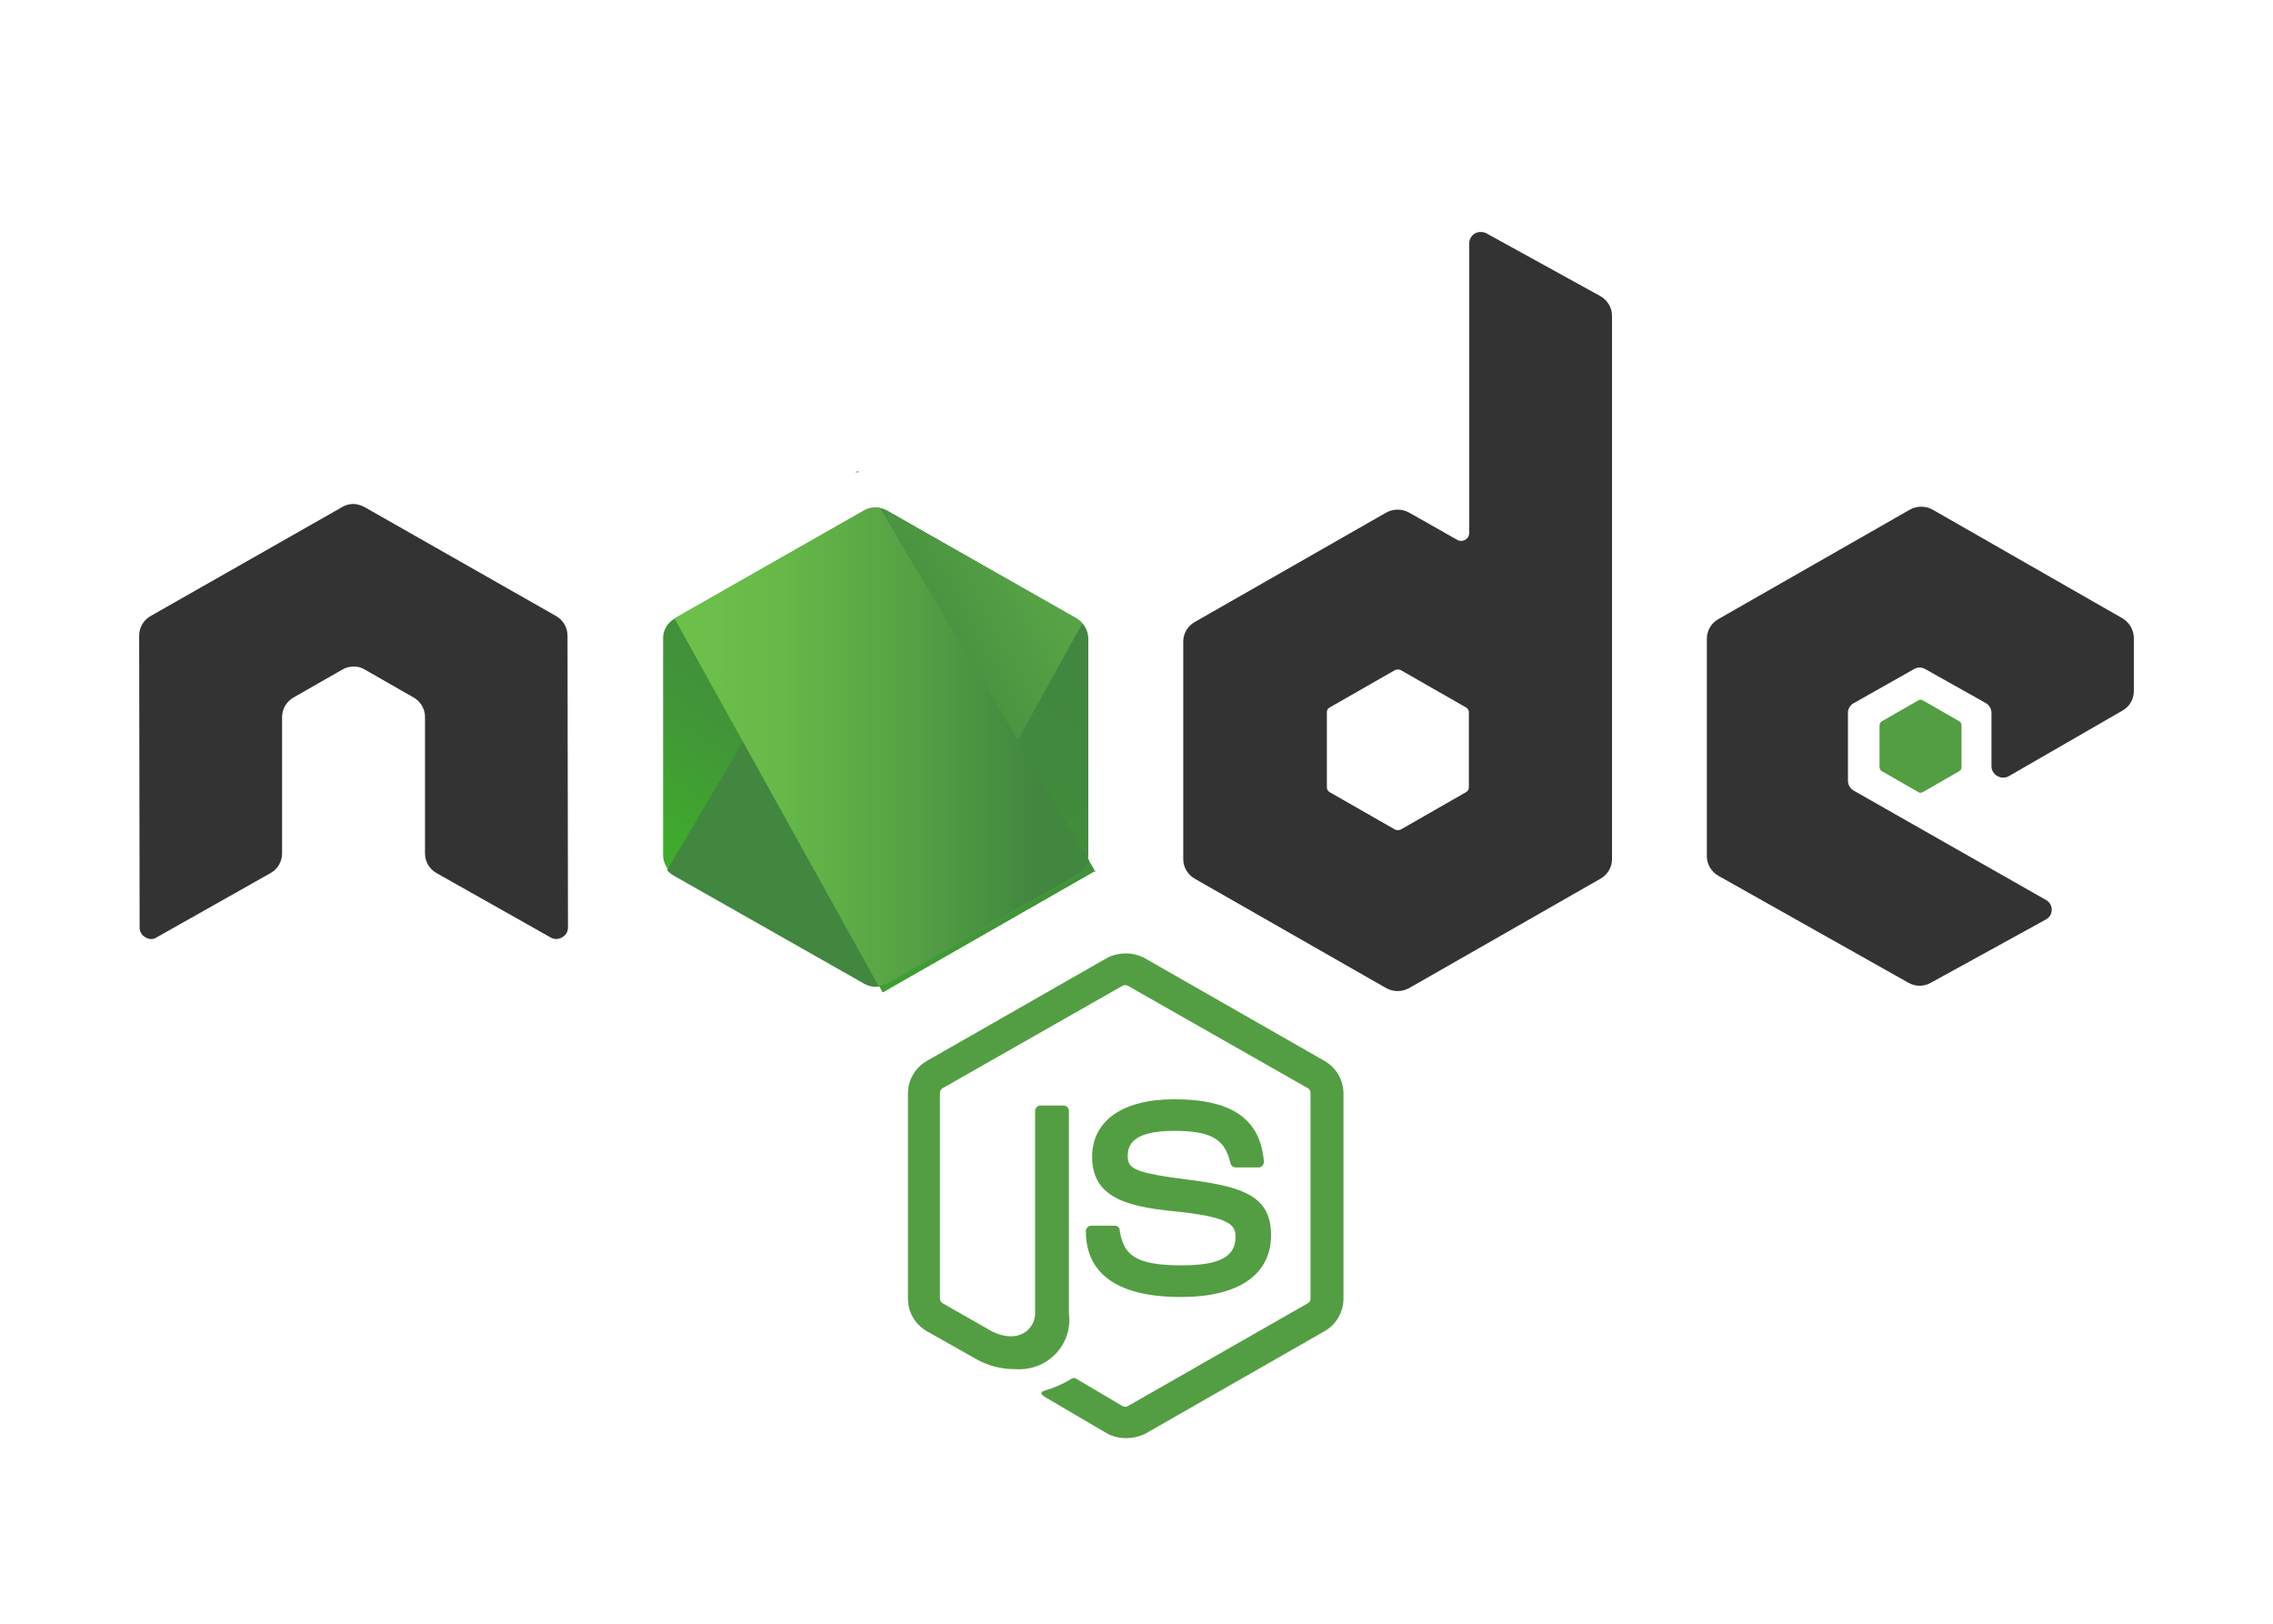 <svg width="49" height="35" viewBox="0 0 49 35" fill="none" xmlns="http://www.w3.org/2000/svg">
<g clip-path="url(#clip0_2416_320)">
<path d="M24.267 31C24.124 30.999 23.983 30.963 23.858 30.894L22.566 30.136C22.371 30.03 22.468 29.992 22.527 29.972C22.732 29.913 22.928 29.826 23.11 29.713C23.125 29.705 23.143 29.702 23.16 29.704C23.177 29.706 23.194 29.712 23.207 29.723L24.198 30.308C24.216 30.318 24.236 30.323 24.257 30.323C24.277 30.323 24.297 30.318 24.315 30.308L28.193 28.092C28.212 28.081 28.227 28.066 28.238 28.047C28.248 28.029 28.253 28.008 28.251 27.986V23.562C28.253 23.541 28.248 23.52 28.238 23.501C28.228 23.482 28.212 23.466 28.193 23.456L24.315 21.249C24.297 21.239 24.277 21.234 24.257 21.234C24.236 21.234 24.216 21.239 24.198 21.249L20.321 23.456C20.302 23.467 20.287 23.483 20.277 23.502C20.267 23.52 20.262 23.541 20.262 23.562V27.986C20.262 28.007 20.267 28.028 20.277 28.047C20.288 28.065 20.302 28.081 20.321 28.092L21.38 28.696C21.953 28.984 22.314 28.648 22.314 28.312V23.945C22.314 23.915 22.326 23.886 22.348 23.864C22.37 23.843 22.399 23.83 22.43 23.83H22.926C22.957 23.83 22.987 23.843 23.009 23.864C23.03 23.886 23.043 23.915 23.043 23.945V28.312C23.064 28.469 23.049 28.628 23 28.778C22.951 28.928 22.868 29.066 22.758 29.181C22.648 29.296 22.514 29.385 22.365 29.442C22.216 29.499 22.056 29.523 21.896 29.512C21.581 29.517 21.271 29.433 21.002 29.271L19.981 28.695C19.857 28.624 19.754 28.522 19.682 28.399C19.61 28.276 19.573 28.136 19.573 27.994V23.569C19.573 23.427 19.61 23.288 19.682 23.165C19.754 23.042 19.857 22.94 19.981 22.868L23.859 20.652C23.985 20.585 24.125 20.551 24.267 20.551C24.41 20.551 24.55 20.585 24.675 20.652L28.553 22.868C28.677 22.94 28.781 23.042 28.852 23.165C28.924 23.288 28.962 23.427 28.962 23.569V27.994C28.962 28.136 28.924 28.276 28.852 28.399C28.781 28.522 28.677 28.624 28.553 28.695L24.675 30.912C24.547 30.97 24.408 31 24.267 31ZM25.459 27.957C23.758 27.957 23.408 27.19 23.408 26.537C23.409 26.506 23.421 26.477 23.443 26.455C23.465 26.434 23.494 26.422 23.525 26.421H24.031C24.044 26.42 24.058 26.422 24.07 26.427C24.083 26.431 24.095 26.438 24.105 26.447C24.114 26.456 24.122 26.466 24.128 26.479C24.134 26.491 24.137 26.504 24.137 26.517C24.217 27.026 24.438 27.275 25.469 27.275C26.285 27.275 26.635 27.093 26.635 26.661C26.635 26.411 26.538 26.229 25.264 26.104C24.205 25.999 23.544 25.768 23.544 24.933C23.544 24.156 24.205 23.695 25.313 23.695C26.557 23.695 27.169 24.117 27.247 25.039C27.246 25.07 27.236 25.1 27.218 25.125C27.197 25.148 27.169 25.161 27.138 25.164H26.633C26.608 25.163 26.584 25.154 26.564 25.138C26.545 25.123 26.532 25.101 26.526 25.077C26.409 24.55 26.108 24.376 25.311 24.376C24.417 24.376 24.311 24.683 24.311 24.914C24.311 25.193 24.437 25.279 25.642 25.432C26.847 25.585 27.401 25.806 27.401 26.631C27.396 27.477 26.697 27.957 25.465 27.957L25.459 27.957Z" fill="#539E43"/>
<path d="M12.233 13.697C12.233 13.611 12.209 13.526 12.165 13.452C12.12 13.378 12.057 13.317 11.981 13.275L7.86 10.931C7.79 10.894 7.714 10.871 7.636 10.863H7.597C7.518 10.867 7.441 10.89 7.374 10.931L3.253 13.275C3.177 13.317 3.113 13.378 3.069 13.452C3.024 13.526 3.001 13.611 3 13.697L3.01 19.993C3.009 20.037 3.02 20.079 3.043 20.116C3.065 20.154 3.097 20.184 3.136 20.204C3.172 20.228 3.214 20.241 3.258 20.241C3.301 20.241 3.343 20.228 3.379 20.204L5.828 18.822C5.905 18.78 5.968 18.719 6.012 18.645C6.057 18.57 6.081 18.486 6.081 18.4V15.453C6.082 15.367 6.106 15.282 6.15 15.208C6.194 15.134 6.258 15.073 6.334 15.031L7.374 14.436C7.45 14.39 7.538 14.367 7.627 14.368C7.713 14.365 7.798 14.389 7.87 14.436L8.91 15.031C8.986 15.073 9.049 15.134 9.094 15.208C9.138 15.282 9.162 15.367 9.162 15.453V18.4C9.163 18.486 9.187 18.57 9.231 18.645C9.276 18.719 9.339 18.78 9.415 18.822L11.865 20.204C11.902 20.228 11.946 20.24 11.991 20.24C12.036 20.24 12.079 20.228 12.117 20.204C12.156 20.184 12.188 20.154 12.211 20.116C12.233 20.079 12.244 20.037 12.244 19.993L12.234 13.697H12.233Z" fill="#333333"/>
<path d="M32.043 5.029C32.005 5.01 31.964 5 31.921 5C31.879 5 31.837 5.01 31.8 5.029C31.762 5.05 31.731 5.081 31.709 5.118C31.686 5.155 31.674 5.197 31.673 5.24V11.478C31.675 11.509 31.668 11.54 31.653 11.567C31.638 11.595 31.616 11.617 31.589 11.633C31.562 11.65 31.532 11.658 31.5 11.659C31.469 11.659 31.438 11.651 31.411 11.635L30.378 11.05C30.302 11.007 30.216 10.985 30.129 10.985C30.043 10.985 29.957 11.007 29.881 11.05L25.76 13.405C25.684 13.447 25.621 13.508 25.576 13.582C25.532 13.656 25.508 13.741 25.508 13.827V18.52C25.508 18.607 25.532 18.691 25.576 18.765C25.621 18.839 25.684 18.901 25.76 18.943L29.881 21.298C29.957 21.34 30.043 21.363 30.129 21.363C30.216 21.363 30.302 21.34 30.378 21.298L34.498 18.943C34.575 18.901 34.638 18.839 34.682 18.765C34.727 18.691 34.751 18.607 34.751 18.52V6.814C34.752 6.726 34.729 6.64 34.684 6.564C34.64 6.488 34.576 6.425 34.498 6.382L32.043 5.029ZM31.664 16.968C31.665 16.99 31.661 17.011 31.651 17.029C31.64 17.048 31.625 17.064 31.606 17.074L30.198 17.88C30.178 17.889 30.157 17.894 30.135 17.894C30.113 17.894 30.091 17.889 30.071 17.88L28.662 17.074C28.644 17.063 28.629 17.047 28.619 17.029C28.608 17.01 28.603 16.989 28.604 16.968V15.356C28.602 15.335 28.607 15.314 28.617 15.295C28.628 15.276 28.643 15.261 28.662 15.251L30.071 14.445C30.091 14.435 30.113 14.43 30.135 14.43C30.157 14.43 30.178 14.435 30.198 14.445L31.607 15.251C31.625 15.262 31.64 15.277 31.651 15.296C31.661 15.314 31.666 15.335 31.665 15.356V16.968H31.664Z" fill="#333333"/>
<path d="M45.757 15.316C45.832 15.273 45.894 15.212 45.937 15.137C45.979 15.063 46.001 14.979 46 14.894V13.752C45.999 13.666 45.976 13.583 45.934 13.509C45.891 13.435 45.83 13.373 45.757 13.329L41.665 10.987C41.59 10.944 41.504 10.922 41.417 10.922C41.33 10.922 41.245 10.944 41.169 10.987L37.048 13.342C36.972 13.384 36.908 13.445 36.864 13.519C36.82 13.593 36.796 13.678 36.795 13.764V18.457C36.796 18.544 36.82 18.628 36.864 18.702C36.908 18.776 36.972 18.838 37.048 18.88L41.14 21.183C41.213 21.225 41.297 21.248 41.383 21.248C41.468 21.248 41.552 21.225 41.625 21.183L44.104 19.82C44.142 19.799 44.174 19.769 44.197 19.732C44.219 19.695 44.23 19.652 44.23 19.609C44.23 19.566 44.219 19.523 44.197 19.486C44.174 19.449 44.142 19.419 44.104 19.398L39.963 17.043C39.925 17.021 39.894 16.991 39.872 16.954C39.85 16.917 39.838 16.875 39.837 16.832V15.367C39.836 15.324 39.847 15.281 39.87 15.244C39.892 15.207 39.924 15.176 39.963 15.156L41.257 14.425C41.294 14.402 41.338 14.389 41.383 14.389C41.428 14.389 41.471 14.402 41.509 14.425L42.805 15.153C42.843 15.174 42.874 15.205 42.896 15.242C42.918 15.279 42.931 15.321 42.931 15.364V16.515C42.931 16.559 42.942 16.601 42.965 16.639C42.987 16.676 43.019 16.706 43.058 16.727C43.096 16.75 43.139 16.762 43.184 16.762C43.229 16.762 43.273 16.75 43.311 16.727L45.76 15.314L45.757 15.316Z" fill="#333333"/>
<path d="M41.354 15.096C41.368 15.087 41.385 15.082 41.402 15.082C41.419 15.082 41.436 15.087 41.451 15.096L42.238 15.548C42.252 15.557 42.265 15.569 42.273 15.585C42.282 15.6 42.286 15.617 42.286 15.634V16.536C42.286 16.553 42.282 16.57 42.273 16.585C42.265 16.601 42.252 16.613 42.238 16.622L41.451 17.074C41.436 17.083 41.419 17.088 41.402 17.088C41.385 17.088 41.368 17.083 41.354 17.074L40.567 16.622C40.552 16.613 40.539 16.601 40.531 16.585C40.522 16.57 40.518 16.553 40.518 16.536V15.634C40.518 15.617 40.522 15.6 40.531 15.585C40.539 15.569 40.552 15.557 40.567 15.548L41.354 15.096Z" fill="#539E43"/>
<path d="M19.126 11.006C19.05 10.964 18.965 10.941 18.878 10.941C18.791 10.941 18.705 10.964 18.63 11.006L14.538 13.338C14.463 13.381 14.401 13.443 14.358 13.517C14.315 13.591 14.293 13.675 14.295 13.761V18.434C14.296 18.52 14.318 18.603 14.361 18.677C14.403 18.751 14.464 18.813 14.538 18.857L18.63 21.189C18.705 21.232 18.791 21.254 18.878 21.254C18.965 21.254 19.05 21.232 19.126 21.189L23.217 18.857C23.292 18.814 23.354 18.753 23.397 18.678C23.44 18.604 23.462 18.52 23.461 18.434V13.761C23.46 13.676 23.437 13.592 23.394 13.518C23.352 13.445 23.291 13.383 23.217 13.338L19.126 11.006Z" fill="url(#paint0_linear_2416_320)"/>
<path d="M23.227 13.339L19.115 11.009C19.076 10.989 19.034 10.973 18.991 10.961L14.38 18.755C14.418 18.801 14.464 18.84 14.516 18.87L18.627 21.203C18.684 21.236 18.747 21.257 18.812 21.266C18.877 21.274 18.943 21.269 19.006 21.25L23.332 13.438C23.301 13.401 23.265 13.369 23.225 13.342L23.227 13.339Z" fill="url(#paint1_linear_2416_320)"/>
<path fill-rule="evenodd" clip-rule="evenodd" d="M18.494 10.152L18.437 10.181H18.517L18.494 10.152Z" fill="url(#paint2_linear_2416_320)"/>
<path fill-rule="evenodd" clip-rule="evenodd" d="M23.237 18.856C23.354 18.787 23.44 18.677 23.481 18.549L18.97 10.947C18.85 10.923 18.726 10.944 18.62 11.005L14.538 13.328L18.941 21.256C19.005 21.245 19.067 21.226 19.126 21.198L23.237 18.857V18.856Z" fill="url(#paint3_linear_2416_320)"/>
<path fill-rule="evenodd" clip-rule="evenodd" d="M23.616 18.782L23.586 18.734V18.802L23.616 18.782Z" fill="url(#paint4_linear_2416_320)"/>
<path fill-rule="evenodd" clip-rule="evenodd" d="M23.237 18.856L19.135 21.188C19.077 21.217 19.015 21.237 18.95 21.246L19.03 21.389L23.578 18.789V18.731L23.462 18.539C23.45 18.605 23.424 18.667 23.386 18.721C23.347 18.775 23.297 18.82 23.238 18.853L23.237 18.856Z" fill="url(#paint5_linear_2416_320)"/>
<path fill-rule="evenodd" clip-rule="evenodd" d="M23.237 18.856L19.135 21.188C19.077 21.217 19.015 21.237 18.95 21.246L19.03 21.389L23.578 18.789V18.731L23.462 18.539C23.45 18.605 23.424 18.667 23.386 18.721C23.347 18.775 23.297 18.82 23.238 18.853L23.237 18.856Z" fill="url(#paint6_linear_2416_320)"/>
</g>
<defs>
<linearGradient id="paint0_linear_2416_320" x1="20.546" y1="12.746" x2="16.137" y2="19.759" gradientUnits="userSpaceOnUse">
<stop stop-color="#41873F"/>
<stop offset="0.329" stop-color="#418B3D"/>
<stop offset="0.635" stop-color="#419637"/>
<stop offset="0.932" stop-color="#3FA92D"/>
<stop offset="1" stop-color="#3FAE2A"/>
</linearGradient>
<linearGradient id="paint1_linear_2416_320" x1="18.256" y1="16.651" x2="29.419" y2="10.504" gradientUnits="userSpaceOnUse">
<stop offset="0.138" stop-color="#41873F"/>
<stop offset="0.403" stop-color="#54A044"/>
<stop offset="0.714" stop-color="#66B848"/>
<stop offset="0.908" stop-color="#6CC04A"/>
</linearGradient>
<linearGradient id="paint2_linear_2416_320" x1="14.928" y1="10.156" x2="22.673" y2="10.156" gradientUnits="userSpaceOnUse">
<stop offset="0.092" stop-color="#6CC04A"/>
<stop offset="0.286" stop-color="#66B848"/>
<stop offset="0.597" stop-color="#54A044"/>
<stop offset="0.862" stop-color="#41873F"/>
</linearGradient>
<linearGradient id="paint3_linear_2416_320" x1="14.145" y1="16.097" x2="23.615" y2="16.097" gradientUnits="userSpaceOnUse">
<stop offset="0.092" stop-color="#6CC04A"/>
<stop offset="0.286" stop-color="#66B848"/>
<stop offset="0.597" stop-color="#54A044"/>
<stop offset="0.862" stop-color="#41873F"/>
</linearGradient>
<linearGradient id="paint4_linear_2416_320" x1="20.729" y1="18.759" x2="23.594" y2="18.759" gradientUnits="userSpaceOnUse">
<stop offset="0.092" stop-color="#6CC04A"/>
<stop offset="0.286" stop-color="#66B848"/>
<stop offset="0.597" stop-color="#54A044"/>
<stop offset="0.862" stop-color="#41873F"/>
</linearGradient>
<linearGradient id="paint5_linear_2416_320" x1="14.142" y1="19.973" x2="23.616" y2="19.973" gradientUnits="userSpaceOnUse">
<stop offset="0.092" stop-color="#6CC04A"/>
<stop offset="0.286" stop-color="#66B848"/>
<stop offset="0.597" stop-color="#54A044"/>
<stop offset="0.862" stop-color="#41873F"/>
</linearGradient>
<linearGradient id="paint6_linear_2416_320" x1="24.995" y1="12.522" x2="22.655" y2="24.945" gradientUnits="userSpaceOnUse">
<stop stop-color="#41873F"/>
<stop offset="0.329" stop-color="#418B3D"/>
<stop offset="0.635" stop-color="#419637"/>
<stop offset="0.932" stop-color="#3FA92D"/>
<stop offset="1" stop-color="#3FAE2A"/>
</linearGradient>
<clipPath id="clip0_2416_320">
<rect width="43" height="26" fill="white" transform="translate(3 5)"/>
</clipPath>
</defs>
</svg>
